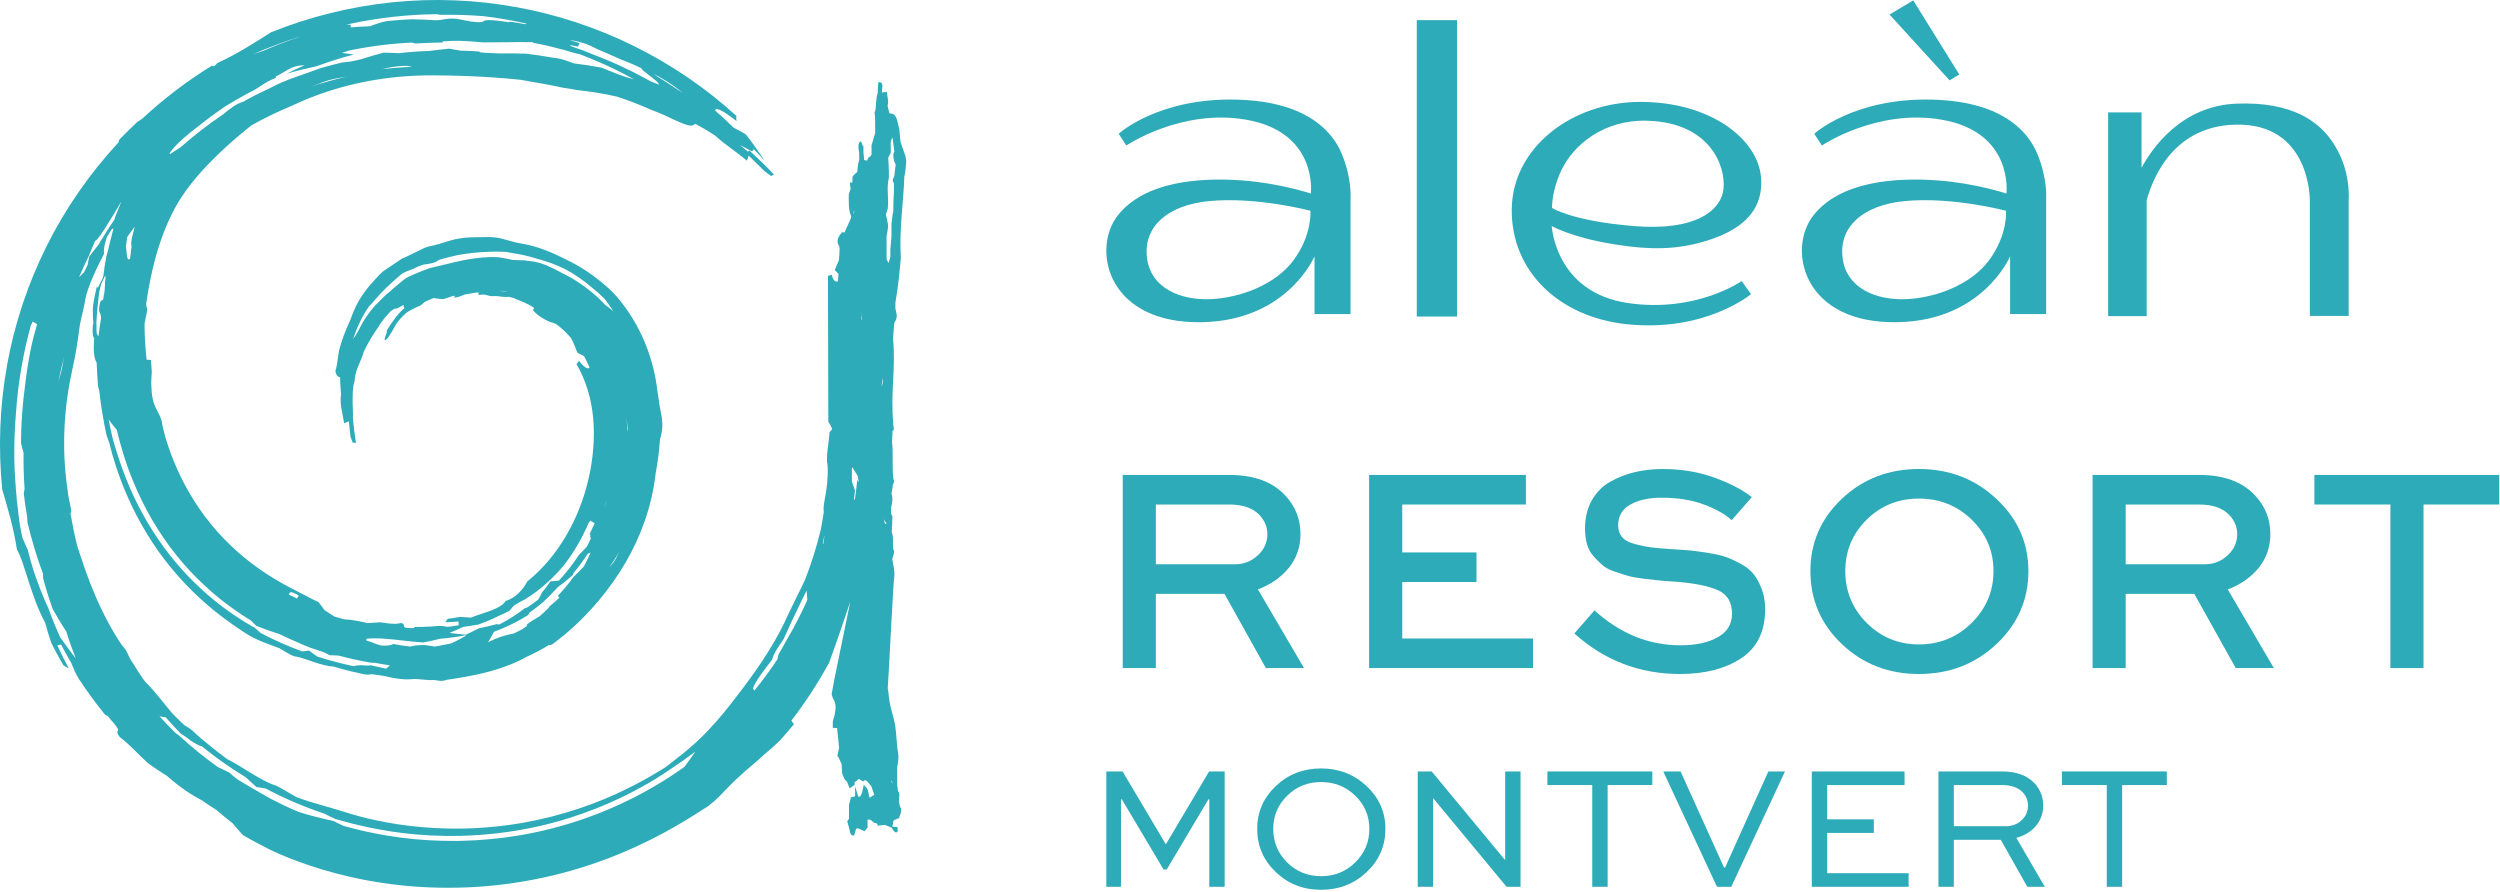 <?xml version="1.0" encoding="UTF-8"?> <svg xmlns="http://www.w3.org/2000/svg" width="597" height="213" viewBox="0 0 597 213" fill="none"><path d="M292.449 211.766H288.779V190.886H288.57L278.612 207.631H277.856L267.9 190.886H267.69V211.766H264.188V184.223H268.068L278.36 201.558H278.445L288.738 184.223H292.449V211.766Z" fill="#2DABB9"></path><path d="M300.217 197.93C300.217 193.936 301.693 190.536 304.647 187.723C307.597 184.912 311.211 183.504 315.484 183.504C319.73 183.504 323.352 184.912 326.349 187.723C329.341 190.536 330.838 193.936 330.838 197.93C330.838 201.98 329.348 205.418 326.368 208.244C323.387 211.069 319.76 212.483 315.484 212.483C311.211 212.483 307.597 211.069 304.647 208.244C301.693 205.418 300.217 201.98 300.217 197.93ZM304.055 197.93C304.055 201.081 305.158 203.752 307.364 205.946C309.572 208.138 312.279 209.236 315.484 209.236C318.691 209.236 321.412 208.133 323.648 205.923C325.883 203.717 327.001 201.051 327.001 197.93C327.001 194.838 325.883 192.202 323.648 190.022C321.412 187.843 318.691 186.752 315.484 186.752C312.279 186.752 309.572 187.843 307.364 190.022C305.158 192.202 304.055 194.838 304.055 197.93Z" fill="#2DABB9"></path><path d="M359.433 184.223H363.104V211.766H359.77L342.265 190.633H342.223V211.766H338.553V184.223H341.886L359.39 205.355H359.433V184.223Z" fill="#2DABB9"></path><path d="M369.52 187.469V184.221H394.576V187.469H383.904V211.766H380.233V187.469H369.52Z" fill="#2DABB9"></path><path d="M422.286 184.223H426.251L413.429 211.766H410.011L397.189 184.223H401.321L411.701 207.169H411.953L422.286 184.223Z" fill="#2DABB9"></path><path d="M447.467 195.654V198.902H436.331V208.519H455.776V211.767H432.66V184.223H454.807V187.471H436.331V195.654H447.467Z" fill="#2DABB9"></path><path d="M466.571 211.766H462.9V184.221H478.086C481.46 184.221 484.033 185.15 485.805 187.004C487.21 188.495 487.915 190.294 487.915 192.406C487.915 194.234 487.337 195.836 486.186 197.213C485.033 198.593 483.471 199.548 481.502 200.082L488.295 211.766H484.118L477.792 200.546H466.571V211.766ZM478.086 187.469H466.571V197.298H479.015C480.504 197.298 481.756 196.819 482.769 195.864C483.781 194.908 484.288 193.741 484.288 192.363C484.288 191.154 483.852 190.085 482.981 189.156C481.854 188.032 480.224 187.469 478.086 187.469Z" fill="#2DABB9"></path><path d="M492.383 187.469V184.221H517.439V187.469H506.766V211.766H503.097V187.469H492.383Z" fill="#2DABB9"></path><path d="M276.02 159.535H268.107V113.415H293.537C299.423 113.415 303.871 115.039 306.885 118.289C309.331 120.879 310.559 123.963 310.559 127.54C310.559 130.602 309.639 133.275 307.803 135.557C305.967 137.842 303.495 139.573 300.388 140.749L311.404 159.535H302.295L292.405 141.809H276.02V159.535ZM293.537 120.479H276.02V134.745H294.948C297.021 134.745 298.821 134.039 300.352 132.626C301.881 131.212 302.649 129.518 302.649 127.54C302.649 125.845 302.012 124.317 300.739 122.952C299.14 121.302 296.738 120.479 293.537 120.479Z" fill="#2DABB9"></path><path d="M352.586 131.919V138.98H334.857V152.473H366.076V159.534H326.947V113.415H364.382V120.478H334.857V131.919H352.586Z" fill="#2DABB9"></path><path d="M418.338 118.711L413.535 124.219C411.982 122.808 409.768 121.561 406.896 120.476C404.024 119.394 400.657 118.853 396.796 118.853C393.782 118.853 391.298 119.394 389.345 120.476C387.392 121.561 386.414 123.232 386.414 125.492C386.414 126.621 386.73 127.553 387.367 128.281C388.004 129.013 389.037 129.566 390.476 129.942C391.91 130.319 393.194 130.576 394.324 130.718C395.455 130.858 397.079 131.001 399.198 131.141C399.666 131.19 400.021 131.212 400.258 131.212C401.905 131.307 403.177 131.402 404.072 131.495C404.964 131.59 406.283 131.778 408.027 132.061C409.768 132.342 411.145 132.661 412.157 133.013C413.169 133.367 414.347 133.909 415.69 134.638C417.032 135.369 418.068 136.203 418.797 137.145C419.527 138.088 420.162 139.264 420.705 140.678C421.244 142.089 421.517 143.691 421.517 145.481C421.517 150.755 419.621 154.649 415.832 157.169C412.04 159.687 407.154 160.949 401.175 160.949C391.522 160.949 383.117 157.723 375.961 151.272L380.763 145.761C386.882 151.318 393.735 154.098 401.317 154.098C404.94 154.098 407.896 153.462 410.179 152.189C412.464 150.918 413.606 149.036 413.606 146.54C413.606 143.855 412.522 142.007 410.358 140.994C408.19 139.983 404.823 139.288 400.258 138.912C398.561 138.817 397.255 138.725 396.338 138.629C395.419 138.537 394.171 138.393 392.592 138.205C391.015 138.017 389.769 137.793 388.849 137.535C387.933 137.276 386.847 136.933 385.602 136.509C384.354 136.086 383.376 135.57 382.671 134.955C381.964 134.345 381.245 133.626 380.516 132.802C379.786 131.98 379.268 131.013 378.963 129.907C378.655 128.801 378.505 127.564 378.505 126.197C378.505 123.608 379.055 121.35 380.162 119.419C381.27 117.487 382.764 116.005 384.648 114.968C386.531 113.932 388.497 113.179 390.545 112.709C392.592 112.238 394.77 112.001 397.079 112.001C401.505 112.001 405.6 112.684 409.367 114.049C413.135 115.417 416.125 116.97 418.338 118.711Z" fill="#2DABB9"></path><path d="M432.324 136.368C432.324 129.587 434.833 123.831 439.847 119.1C444.861 114.365 450.994 112 458.246 112C465.495 112 471.666 114.379 476.749 119.135C481.835 123.891 484.379 129.634 484.379 136.368C484.379 143.196 481.846 149 476.786 153.778C471.722 158.559 465.542 160.948 458.246 160.948C450.994 160.948 444.861 158.569 439.847 153.815C434.833 149.057 432.324 143.244 432.324 136.368ZM440.659 136.368C440.659 141.217 442.365 145.349 445.778 148.765C449.192 152.178 453.348 153.884 458.246 153.884C463.19 153.884 467.391 152.165 470.854 148.729C474.314 145.292 476.044 141.171 476.044 136.368C476.044 131.565 474.314 127.481 470.854 124.114C467.391 120.748 463.19 119.064 458.246 119.064C453.3 119.064 449.134 120.748 445.745 124.114C442.353 127.481 440.659 131.565 440.659 136.368Z" fill="#2DABB9"></path><path d="M507.618 159.535H499.707V113.415H525.135C531.021 113.415 535.469 115.039 538.485 118.289C540.931 120.879 542.157 123.963 542.157 127.54C542.157 130.602 541.237 133.275 539.401 135.557C537.565 137.842 535.093 139.573 531.986 140.749L543.002 159.535H533.893L524.003 141.809H507.618V159.535ZM525.135 120.479H507.618V134.745H526.547C528.619 134.745 530.419 134.039 531.95 132.626C533.48 131.212 534.246 129.518 534.246 127.54C534.246 125.845 533.611 124.317 532.337 122.952C530.738 121.302 528.337 120.479 525.135 120.479Z" fill="#2DABB9"></path><path d="M552.674 120.478V113.414H596.816V120.478H578.736V159.535H570.826V120.478H552.674Z" fill="#2DABB9"></path><path d="M347.95 4.809H338.328V75.589H347.95V4.809Z" fill="#2DABB9"></path><path d="M372.719 40.939C375.621 34.579 383.017 28.507 393.419 28.829C408.323 29.289 412.171 39.629 411.567 45.155C411.039 50.001 405.367 55.257 390.081 53.983C375.337 52.759 370.637 49.663 370.637 49.663C370.637 49.663 370.457 45.901 372.719 40.939ZM405.831 57.985C413.823 55.853 421.381 51.707 420.517 42.221C419.699 33.167 408.427 24.319 391.679 24.333C375.385 24.351 361.143 35.225 361.005 49.993C360.869 64.957 372.473 75.679 388.287 77.401C407.141 79.451 418.133 70.247 418.133 70.247L415.911 67.117C415.911 67.117 405.081 74.741 388.819 72.377C371.371 69.843 370.555 53.985 370.555 53.985C370.555 53.985 375.263 56.643 384.707 58.209C390.783 59.217 397.925 60.097 405.831 57.985Z" fill="#2DABB9"></path><path d="M467.869 17.782L456.887 0.087L451.224 3.482L465.563 19.19L467.869 17.782Z" fill="#2DABB9"></path><path d="M559.03 37.607C555.138 28.631 547.004 24.259 534.102 24.751C520.854 25.265 513.888 35.459 511.4 40.077V26.847H503.422V75.487H512.628V47.797C514.286 41.843 519.352 30.203 533.664 29.771C551.8 29.227 551.588 47.789 551.588 47.789V75.451H560.866V47.759C560.866 47.759 561.278 42.799 559.03 37.607Z" fill="#2DABB9"></path><path d="M475.02 62.115C470.754 67.939 462.41 71.065 455.436 71.427C448.196 71.803 440.872 68.945 439.996 61.491C439.144 54.221 444.778 49.001 454.81 48.023C466.218 46.921 479.036 50.329 479.036 50.329C479.036 50.329 479.532 55.967 475.02 62.115ZM461.454 23.789C442.632 23.301 433.252 31.943 433.252 31.943L435.052 34.745C435.052 34.745 448.132 25.925 463.592 28.567C480.966 31.537 479.132 46.225 479.132 46.225C479.132 46.225 471.868 43.781 462.958 43.103C452.258 42.287 439.384 43.415 433.068 51.397C426.866 59.233 430.288 76.337 451.148 76.929C473.182 77.557 480.014 61.205 480.014 61.205V74.993H488.616V47.281C488.616 47.281 488.974 42.683 486.506 36.723C484.706 32.367 479.216 24.247 461.454 23.789Z" fill="#2DABB9"></path><path d="M308.919 62.115C304.651 67.939 296.307 71.065 289.335 71.427C282.091 71.803 274.769 68.945 273.893 61.491C273.043 54.221 278.675 49.001 288.709 48.023C300.117 46.921 312.929 50.329 312.929 50.329C312.929 50.329 313.429 55.967 308.919 62.115ZM295.349 23.789C276.529 23.301 267.147 31.943 267.147 31.943L268.949 34.745C268.949 34.745 282.027 25.925 297.487 28.567C314.861 31.537 313.031 46.225 313.031 46.225C313.031 46.225 305.763 43.781 296.855 43.103C286.153 42.287 273.281 43.415 266.967 51.397C260.761 59.233 264.183 76.337 285.043 76.929C307.077 77.557 313.909 61.205 313.909 61.205V74.993H322.511V47.281C322.511 47.281 322.871 42.683 320.405 36.723C318.605 32.367 313.115 24.247 295.349 23.789Z" fill="#2DABB9"></path><path d="M3.818 98.511C4.312 91.426 5.472 84.566 7.378 77.703C7.494 77.531 7.658 77.161 7.813 76.781L8.86 77.429C8.399 79.025 7.964 80.614 7.586 82.212C6.891 85.479 6.356 88.767 5.985 92.058C5.668 94.307 5.416 96.77 5.261 99.027C5.111 101.289 5.019 103.546 5.019 105.817C5.201 106.696 5.416 107.362 5.615 108.023C5.598 109.207 5.605 110.418 5.634 111.641C5.668 113.367 5.753 115.101 5.869 116.767C5.787 117.162 5.743 117.552 5.668 117.75C5.903 119.792 6.167 121.629 6.518 123.661L6.54 124.666C7.516 128.761 8.743 132.962 10.288 137.067C10.288 137.377 10.271 137.556 10.271 137.808C10.271 137.892 10.278 137.963 10.288 138.062C10.978 140.621 11.69 142.963 12.596 145.467C13.652 147.339 14.635 149.002 15.829 150.789C16.456 152.896 17.286 155.168 18.09 157.228C16.742 155.509 15.468 153.739 14.32 152.109C13.383 150.024 12.431 147.717 11.683 145.583C10.271 142.51 9.044 139.365 7.976 136.149C7.487 134.546 7.034 132.938 6.627 131.308C6.184 130.289 5.77 129.456 5.353 128.417C4.903 126.366 4.559 124.494 4.377 122.433C4.089 120.361 3.905 118.501 3.762 116.421C3.583 114.304 3.491 112.316 3.435 110.256C3.428 109.677 3.418 109.098 3.411 108.5C3.401 105.175 3.544 101.841 3.818 98.511ZM15.359 85.052C15.163 85.856 15.071 86.525 14.916 87.321C14.756 88.268 14.492 89.382 13.94 91.162C14.366 89.038 14.829 87.033 15.359 85.052ZM21.156 61.215C21.708 59.924 22.156 58.793 22.737 57.491H22.754C23.028 57.478 23.694 56.595 24.556 55.302C24.728 55.05 24.9 54.786 25.079 54.505C25.088 54.488 25.096 54.481 25.096 54.471L25.105 54.459C25.105 54.459 25.105 54.452 25.113 54.452C25.113 54.442 25.113 54.442 25.125 54.435C25.125 54.435 25.134 54.413 25.142 54.408L25.151 54.389C25.169 54.362 25.188 54.333 25.205 54.309C26.389 52.454 27.818 50.141 28.929 48.19L28.965 48.151C28.496 49.371 27.927 50.698 27.43 51.991C27.411 52.122 27.384 52.248 27.358 52.374C26.217 54.057 25.125 55.762 24.084 57.508C24.074 57.454 24.05 57.408 24.028 57.362C23.987 57.525 23.941 57.679 23.895 57.834C23.793 58.006 23.694 58.169 23.604 58.341C22.781 59.367 22.059 60.239 21.282 61.324C21.146 61.963 21.047 62.634 20.921 63.276C20.577 63.961 20.323 64.494 20.071 65.012C19.672 65.419 19.258 65.796 18.86 66.21C19.565 64.603 20.388 62.806 21.156 61.215ZM30.503 111.566C31.387 114.045 32.537 116.864 33.983 119.775C35.419 122.685 37.157 125.688 39.119 128.543C41.078 131.4 43.277 134.112 45.517 136.5C47.761 138.892 50.047 140.973 52.118 142.665C56.275 146.036 59.513 147.908 59.864 148.131C60.324 148.583 60.794 149.039 61.157 149.416C64.169 150.647 65.363 150.944 66.753 151.431C68.274 152.165 69.681 152.826 71.255 153.475C72.194 153.901 73.153 154.318 74.129 154.688C75.117 155.032 76.11 155.356 77.115 155.664C77.691 155.933 78.28 156.206 78.73 156.461C79.427 156.495 80.123 156.531 80.817 156.548C83.459 157.255 86.145 157.834 88.719 158.27C88.758 158.274 88.791 158.274 88.821 158.274H88.9C88.937 158.27 88.963 158.27 88.993 158.27H89.109C89.143 158.257 89.189 158.257 89.235 158.257H89.419C90.692 158.492 91.847 158.71 93.141 158.889C92.799 159.163 92.443 159.434 92.237 159.676C90.944 159.434 89.796 159.17 88.523 158.856C88.358 158.902 88.142 158.928 87.898 158.935C87.501 158.945 87.019 158.906 86.549 158.865C86.317 158.856 86.099 158.856 85.91 158.865C85.358 158.872 84.912 158.928 84.389 159.09C82.437 158.664 80.26 158.122 78.224 157.536C77.454 157.311 76.689 157.081 75.802 156.804C75.158 156.342 74.393 155.829 73.768 155.347C73.27 155.439 72.776 155.519 72.148 155.555C68.778 154.318 65.472 152.862 62.281 151.179C61.782 150.748 61.276 150.322 60.787 149.877C60.46 149.714 57.159 147.951 52.866 144.697C50.725 143.062 48.347 141.045 46.006 138.696C43.657 136.362 41.342 133.686 39.264 130.868C37.174 128.037 35.319 125.063 33.765 122.162C32.21 119.268 30.956 116.457 29.987 113.99C28.045 109.045 27.174 105.492 27.023 105.166C26.6 103.521 26.256 101.867 25.955 100.204C26.587 101.08 27.203 101.804 27.881 102.645C27.999 103.035 28.747 106.604 30.503 111.566ZM30.384 56.585C30.963 55.752 31.559 54.931 32.167 54.12C32.094 54.471 32.014 54.822 31.886 55.268C31.433 56.892 31.324 57.713 31.343 58.219C31.343 58.374 31.363 58.5 31.37 58.609C31.399 58.711 31.416 58.798 31.445 58.881L31.406 58.936L31.062 61.755C30.946 61.876 30.837 61.956 30.755 61.956H30.745C30.193 61.963 30.285 59.84 30.067 58.927L30.06 58.907C30.159 58.132 30.268 57.353 30.384 56.585ZM68.969 141.978V141.97H68.976C69.148 141.806 69.049 141.442 69.475 141.435C69.584 141.425 69.72 141.442 69.899 141.498H69.916C69.916 141.498 69.928 141.505 69.935 141.505H69.952C70.461 141.76 71.11 141.994 71.328 142.292L70.921 142.917C70.289 142.636 69.565 142.285 68.957 141.987C68.957 141.987 68.957 141.978 68.969 141.978ZM87.571 152.516H87.634C88.07 152.472 88.523 152.453 88.983 152.436H88.993C91.245 152.39 93.765 152.678 96.366 152.976C97.807 153.131 99.269 153.296 100.725 153.402H100.734C100.807 153.402 100.877 153.412 100.96 153.424H101.069C102.434 153.177 103.761 152.879 105.074 152.535C107.197 152.363 109.169 152.102 111.229 151.678L111.239 151.833C110.12 152.472 109.06 153.051 107.859 153.613C106.539 153.901 105.2 154.17 103.846 154.4C103.003 154.291 102.296 154.153 101.468 154.037H101.412C101.204 154.037 100.998 154.037 100.797 154.044C99.766 154.061 98.829 154.17 98.076 154.371C98.059 154.381 98.049 154.381 98.03 154.388C98.013 154.4 97.996 154.4 97.979 154.4C96.521 154.245 95.201 154.037 93.901 153.775C93.586 154.01 93.005 154.146 92.162 154.17H92.157C91.777 154.182 91.332 154.165 90.835 154.119C90.826 154.107 90.818 154.107 90.801 154.107H90.763C90.055 153.872 89.264 153.584 88.586 153.303L87.426 152.935L87.571 152.516ZM110.551 149.714C111.774 149.571 113.084 149.344 114.278 149.128C115.976 148.513 117.629 147.816 119.22 147.022C120.036 146.668 120.821 146.288 121.608 145.881C122.034 145.45 122.339 145.041 122.739 144.588C123.676 144.055 124.502 143.532 125.468 143.062C126.381 142.464 127.202 141.932 128.078 141.292C129.209 140.413 130.221 139.571 131.26 138.578C132.556 137.377 133.774 136.074 134.897 134.674C137.22 131.635 139.079 128.335 140.612 124.765C140.709 124.695 140.864 124.523 140.98 124.322L142.012 124.964C141.632 125.821 141.232 126.664 140.818 127.504H140.835V127.514C140.881 127.531 140.91 127.567 140.927 127.613C141.053 127.865 140.864 128.48 141.077 128.473H141.089C141.099 128.473 141.123 128.473 141.14 128.461H141.152C140.847 129.105 140.503 129.872 140.164 130.504C139.551 131.211 138.895 131.87 138.234 132.531C137.534 133.606 136.723 134.747 135.939 135.747C135.147 136.752 134.319 137.728 133.459 138.65C132.791 138.742 132.103 138.779 131.454 138.822C130.856 139.692 130.158 140.631 129.393 141.525C129.183 142.021 128.877 142.59 128.55 143.159C127.647 143.866 126.805 144.474 125.846 145.094L125.306 145.266C123.48 146.695 121.402 147.997 119.213 149.136C118.969 149.102 118.843 149.048 118.596 149.048C117.177 149.445 115.85 149.734 114.404 150.024C113.336 150.584 112.35 151.046 111.229 151.559C109.956 151.443 108.571 151.322 107.336 151.133C108.474 150.685 109.583 150.22 110.551 149.714ZM138.096 67.4C136.83 66.567 135.52 65.833 134.302 65.247C132.999 64.513 131.788 63.915 130.403 63.322C128.795 62.687 127.836 62.525 127.148 62.426C126.461 62.336 126.018 62.336 125.369 62.181C124.439 62.135 123.516 62.101 122.458 62.082C121.317 61.813 120.17 61.595 119.002 61.423H118.886C118.254 61.387 117.629 61.387 117.017 61.394H117.005C114.738 61.45 112.595 61.767 110.561 62.174C110.522 62.181 110.498 62.191 110.459 62.191L110.452 62.198H110.425C110.416 62.198 110.408 62.208 110.389 62.208L110.345 62.215C107.65 62.777 105.144 63.472 102.606 64.034C101.267 64.513 100.085 64.975 98.783 65.535C98.267 65.763 97.749 66.005 97.245 66.249C96.623 66.549 93.811 68.915 92.799 69.908C91.903 70.443 90.428 72.262 89.641 72.882C88.569 74.122 87.336 75.667 86.549 77.134C85.767 78.589 85.021 80.144 84.319 80.948C85.21 78.301 86.433 75.524 88.196 73.049C88.758 72.647 90.177 70.695 92.036 68.915C93.891 67.135 95.499 65.787 95.727 65.591C96.412 64.983 97.807 64.532 98.238 64.368C99.11 64.053 99.604 63.69 100.487 63.409L101.032 63.203C102.805 62.978 103.565 62.777 104.018 62.571C104.459 62.363 104.575 62.145 105.064 61.985C106.476 61.576 107.767 61.239 109.224 60.934C111.745 60.471 114.341 60.176 117.089 60.12C117.332 60.113 117.566 60.101 117.801 60.101H117.901C118.823 60.084 119.898 60.113 120.828 60.154C121.281 60.246 121.724 60.338 122.177 60.409C124.148 60.689 126.117 61.113 128.015 61.721C130.422 62.336 132.781 63.196 135.014 64.297C137.19 65.472 139.246 66.872 141.099 68.455C142.191 69.305 143.339 70.317 144.414 71.395C145.148 72.342 145.826 73.318 146.45 74.313C145.86 73.8 145.24 73.318 144.595 72.865C142.673 70.804 140.491 68.949 138.096 67.4ZM121.129 69.649C121.029 69.656 120.93 69.656 120.84 69.666C120.685 69.666 120.576 69.649 120.45 69.632C120.107 69.603 119.828 69.54 119.593 69.468C119.538 69.448 119.484 69.431 119.438 69.414C119.673 69.438 119.932 69.484 120.189 69.523C120.496 69.557 120.794 69.593 121.129 69.649ZM147.823 131.843C147.254 132.911 147.116 133.732 145.499 135.522C146.349 134.284 147.109 133.071 147.823 131.843ZM144.29 121.148C144.281 121.16 144.264 121.177 144.252 121.194V121.186C144.281 121.131 144.298 121.077 144.315 121.022C144.516 120.516 144.687 119.976 144.859 119.46C144.821 119.586 144.758 119.729 144.721 119.857C144.767 119.721 144.813 119.595 144.859 119.46C144.734 119.976 144.549 120.528 144.29 121.14V121.148ZM144.155 74.8C144.155 74.8 144.155 74.792 144.143 74.792C144.155 74.792 144.155 74.792 144.155 74.8ZM139.445 135.253C138.694 136.047 137.852 136.914 136.985 137.737C135.847 139.336 134.58 140.839 133.224 142.258L133.568 142.735C132.483 143.847 131.035 144.825 131.047 145.116V145.133C130.243 145.92 129.589 146.523 128.831 147.201C126.734 148.378 125.758 149.082 125.758 149.32C125.758 149.37 125.812 149.407 125.904 149.407L124.87 150.167C124.221 150.53 123.434 150.927 122.756 151.252C120.559 151.678 118.86 152.211 116.545 153.366C117.051 152.562 117.511 151.724 117.947 150.874C118.387 150.719 118.952 150.501 119.492 150.276C121.804 149.337 124.039 148.177 126.047 146.913C126.209 146.707 126.374 146.489 126.415 146.317C127.492 145.576 128.613 144.69 129.618 143.847C130.846 142.718 132.103 141.454 133.207 140.207C134.428 139.319 135.537 138.44 136.696 137.413C136.805 137.188 136.931 136.97 136.965 136.832C138.195 135.379 139.317 133.812 140.375 132.204C140.617 132.107 140.801 132.095 141.026 131.969C140.52 133.107 140.031 134.139 139.445 135.253ZM43.938 32.919C45.572 31.483 47.434 30.098 49.052 28.825C50.609 27.64 52.028 26.58 53.645 25.488C55.462 24.347 57.307 23.291 59.358 22.187C60.661 21.601 61.411 21.095 62.269 20.516C63.128 19.947 64.104 19.306 65.894 18.565L65.84 18.255C65.85 18.255 65.85 18.245 65.857 18.245L65.867 18.238C65.903 18.228 65.932 18.211 65.966 18.204V18.192C66.022 18.175 66.075 18.146 66.129 18.129C66.138 18.119 66.145 18.119 66.155 18.112C66.167 18.112 66.167 18.112 66.174 18.102H66.184C66.218 18.083 66.254 18.066 66.284 18.049C68.119 17.163 69.572 15.654 72.357 15.591H72.366C72.483 15.579 72.604 15.579 72.73 15.591C71.264 16.223 69.836 16.882 68.424 17.613C70.795 16.918 73.182 16.332 75.585 15.823C78.498 14.748 81.469 13.806 84.489 13.019C83.551 12.893 82.617 12.743 81.667 12.634C82.428 12.407 82.99 12.208 83.568 12.01C85.084 11.712 86.612 11.457 88.15 11.194C91.605 10.653 94.884 10.319 98.356 10.172C98.528 10.256 98.899 10.319 99.277 10.39C99.352 10.382 99.424 10.373 99.504 10.373C99.541 10.363 99.57 10.363 99.604 10.363H99.676C99.696 10.356 99.696 10.356 99.705 10.356C101.078 10.276 102.434 10.218 103.807 10.184H103.817C104.357 10.172 104.902 10.167 105.442 10.155H105.689L105.752 9.874H105.861C106.619 9.811 107.336 9.777 108.093 9.758H108.101C109.839 9.714 111.781 9.804 114.772 10.075H114.782C114.857 10.075 114.92 10.085 114.99 10.092H115.007C115.036 10.092 115.063 10.092 115.092 10.101H115.109C117.368 10.121 119.104 10.109 120.976 10.085C122.717 10.068 124.611 10.021 127.122 10.058C127.223 10.109 127.303 10.172 127.403 10.237C129.907 10.7 132.384 11.295 134.859 11.964L136.542 12.479C137.299 12.697 137.89 12.823 138.486 12.956C139.934 13.518 141.358 14.104 142.799 14.712C145.809 15.995 148.603 17.378 151.422 18.962C150.87 18.773 150.366 18.664 149.676 18.456C148.736 18.184 147.455 17.722 145.138 16.763C144.641 16.55 144.135 16.332 143.603 16.148C141.506 15.741 139.2 15.39 137.086 15.146C135.34 14.569 134.372 13.998 131.858 13.76C129.815 13.383 127.756 13.058 125.666 12.823C123.516 12.76 121.184 12.714 119.019 12.751C116.85 12.634 114.474 12.634 114.467 12.354C114.467 12.336 114.474 12.317 114.484 12.298C112.956 12.198 111.418 12.119 109.885 12.082C108.951 11.918 108.21 11.763 107.268 11.62C105.679 11.784 104.069 11.956 102.531 12.165C100.056 12.245 97.599 12.424 95.138 12.705C94.027 12.617 92.731 12.596 91.613 12.579C89.884 13.031 87.988 13.555 86.125 14.179C83.711 14.794 82.798 14.794 81.68 14.92C80.026 15.327 78.188 15.804 76.553 16.276C74.192 17.153 72.303 17.778 70.431 18.446C68.55 19.124 66.69 19.858 64.467 21.039C62.223 22.078 60.172 23.1 58.009 24.34C56.728 24.594 54.801 25.994 53.292 27.304C49.776 29.658 46.27 32.367 43.114 35.186C42.318 35.658 41.451 36.237 40.654 36.777C40.601 36.707 40.538 36.644 40.465 36.61C41.269 35.421 42.519 34.157 43.938 32.919ZM60.479 12.932C62.395 12.073 64.131 11.385 66.092 10.661C67.981 9.937 69.783 9.324 71.645 8.736C71.545 8.772 71.461 8.811 71.357 8.857C68.4 9.874 65.668 10.913 62.804 12.165C61.997 12.416 61.239 12.68 60.472 12.932H60.479ZM83.304 5.745C90.257 4.253 97.175 3.466 104.294 3.387C104.483 3.45 104.885 3.512 105.299 3.546C108.663 3.483 112.043 3.585 115.406 3.856C118.722 4.241 122.005 4.823 125.26 5.527C125.415 5.573 125.557 5.619 125.712 5.653C125.633 5.699 125.565 5.735 125.478 5.781C124.284 5.556 122.872 5.326 121.661 5.154L121.598 5.309C120.397 5.13 118.985 4.965 117.775 4.839C115.823 4.706 115.644 4.941 115.406 5.113C115.196 5.256 114.937 5.355 113.607 5.263C113.319 5.229 113.019 5.183 112.733 5.154H112.486C111.222 4.912 110.12 4.668 108.997 4.479C106.611 4.27 105.868 4.823 104.062 4.839C102.091 4.694 100.093 4.651 98.311 4.597C96.296 4.694 94.487 4.823 92.472 5.028C90.951 5.285 89.976 5.672 88.92 6.05C88.702 6.135 88.484 6.205 88.259 6.278C86.777 6.324 85.275 6.406 83.748 6.539L83.769 6.062C83.769 6.026 83.774 5.963 83.774 5.907C83.748 5.9 83.731 5.9 83.701 5.9C83.341 5.9 83.007 5.888 82.672 5.888C82.89 5.844 83.099 5.791 83.304 5.745ZM136.73 9.804C136.542 9.748 136.362 9.702 136.173 9.661C136.207 9.649 136.244 9.639 136.278 9.632C137.312 9.685 138.539 10.046 139.716 10.402C140.14 10.581 140.573 10.753 140.997 10.934L142.823 11.83C144.351 12.453 145.872 13.111 147.371 13.806C148.753 14.477 149.867 14.695 153.168 16.293C153.185 16.574 153.897 17.136 154.746 17.778C155.977 18.707 157.415 19.783 157.369 20.235C157.359 20.226 157.342 20.226 157.342 20.226C157.335 20.219 157.335 20.209 157.325 20.209H157.318C157.306 20.209 157.296 20.202 157.289 20.202L157.279 20.189C157.272 20.189 157.255 20.18 157.233 20.173H157.226C156.212 19.737 155.391 19.502 154.088 18.727H154.081C154.035 18.698 153.981 18.664 153.926 18.635C153.926 18.635 153.918 18.628 153.909 18.618C153.897 18.611 153.889 18.611 153.88 18.599C149.884 16.441 145.918 14.622 141.668 13.019C140.038 12.344 138.195 11.637 136.512 11.085C136.307 10.959 136.152 10.854 135.98 10.733C136.65 10.862 137.316 10.98 138.007 11.123L138.421 10.3C137.861 10.121 137.299 9.937 136.73 9.804ZM159.655 19.691C160.941 20.524 162.142 21.429 163.127 22.262C161.321 21.052 159.512 19.858 157.594 18.645C157.461 18.572 157.335 18.509 157.216 18.439C156.744 18.146 156.422 17.894 156.103 17.649C157.226 18.211 158.454 18.906 159.655 19.691ZM91.278 16.492C91.92 16.339 92.84 16.141 93.816 15.988C94.225 15.925 94.632 15.86 95.049 15.823C95.538 15.77 96.015 15.734 96.451 15.724C97.027 15.717 97.49 15.758 97.877 15.843C98.042 15.867 98.221 15.896 98.34 15.952C95.981 16.051 93.62 16.24 91.278 16.492ZM74.221 20.705L75.955 20.081C77.168 19.587 78.379 18.979 82.663 18.318C79.815 18.979 76.994 19.775 74.221 20.705ZM149.792 101.359L149.976 103.177C149.894 102.933 149.821 102.671 149.768 102.374C149.741 101.335 149.683 100.296 149.596 99.337L149.792 101.359ZM24.791 70.489C24.607 72.715 24.159 70.833 23.786 72.749C23.689 73.291 23.66 73.669 23.66 73.942C23.677 74.829 24.103 74.708 24.13 76.006V76.022C23.885 77.412 23.677 78.95 23.505 80.362C23.362 80.071 23.236 79.916 23.091 79.628C23.069 79.311 23.062 78.967 23.045 78.623C23.045 78.175 23.035 77.722 23.028 77.287C23.028 77.224 23.028 77.161 23.018 77.095C23.091 75.65 23.207 74.076 23.362 72.63C23.478 71.584 23.597 70.533 23.752 69.484C23.868 68.988 23.987 68.472 24.12 67.939C24.418 67.29 24.728 66.629 25.043 65.959L25.239 66.031C24.941 67.978 25.176 68.869 24.791 70.489ZM39.54 171.273C40.792 172.685 41.94 173.942 43.267 175.29C43.817 175.545 44.713 176.211 45.608 176.898C46.647 177.593 47.354 177.983 48.294 178.288C50.5 180.08 53.084 181.986 55.614 183.662C56.563 184.284 57.522 184.897 58.663 185.587C59.45 186.345 60.416 187.204 61.247 187.945C61.925 188.045 62.596 188.134 63.436 188.296C67.957 190.694 72.684 192.711 77.539 194.328C78.35 194.755 79.193 195.161 80.033 195.559C80.549 195.648 85.619 197.348 93.259 198.532C97.073 199.118 101.531 199.554 106.292 199.617C106.348 199.627 106.394 199.627 106.447 199.627C107.568 199.634 108.696 199.634 109.847 199.605H109.856C113.491 199.525 117.24 199.227 120.976 198.704C121.046 198.692 121.109 198.685 121.184 198.675C126.219 197.963 131.19 196.823 135.755 195.396C140.331 193.968 144.506 192.275 148.024 190.604C155.056 187.25 159.476 184.112 159.909 183.804C161.992 182.439 164.04 181.003 166.028 179.494C165.154 180.751 164.404 181.86 163.474 183.109C162.946 183.453 158.49 186.814 151.388 190.449C147.833 192.258 143.62 194.11 138.992 195.694C134.365 197.275 129.325 198.583 124.221 199.455C119.518 200.249 114.782 200.69 110.263 200.791C109.856 200.799 109.459 200.811 109.069 200.811C104.207 200.864 99.65 200.54 95.734 200.024C87.908 199.002 82.663 197.365 82.064 197.229C81.215 196.849 80.365 196.442 79.716 196.082C75.124 195.04 73.379 194.546 71.318 193.893C69.003 192.929 66.932 191.924 64.71 190.783C63.37 190.042 62.051 189.277 60.724 188.507C59.387 187.744 58.067 186.969 56.757 186.148C56.011 185.575 55.27 184.981 54.73 184.473C53.818 184.047 52.905 183.606 51.999 183.155C48.701 180.804 45.562 178.237 42.732 175.632C42.417 175.39 42.228 175.29 41.92 175.046C40.545 173.707 39.373 172.45 38.078 171.043C38.62 171.159 39.155 171.285 39.54 171.273ZM184.41 157.483C184.652 156.097 186.306 153.848 187.139 152.591C188.125 150.322 189.352 147.779 190.374 145.629C191.416 143.479 192.253 141.697 192.609 141.045C192.697 141.798 192.743 142.539 192.789 143.268C192.166 144.68 191.505 146.063 190.817 147.428C189.871 149.307 188.757 151.322 187.682 153.131C187.139 154.165 186.461 155.32 185.875 156.335C185.771 156.775 185.747 157.018 185.645 157.461C183.94 160.03 182.102 162.507 180.16 164.895L179.8 164.413C180.449 162.5 182.601 159.894 184.41 157.483ZM196.847 128.066C196.874 127.984 196.91 127.894 196.937 127.812C196.794 128.49 196.668 129.221 196.586 129.972C196.467 129.809 196.421 129.528 196.847 128.066ZM203.581 111.675L204.785 113.58C204.877 114.099 204.981 114.614 205.102 115.137C204.976 114.982 204.838 114.81 204.712 114.631C204.55 116.232 204.349 117.823 204.126 119.414H204.114V119.397C204.087 119.276 204.051 119.23 204.005 119.23C203.981 119.23 203.964 119.242 203.935 119.268C203.988 118.564 204.087 117.852 204.177 117.135L203.436 115.011L203.431 111.658L203.581 111.675ZM204.027 50.187C203.988 50.475 203.942 50.773 203.889 51.1C203.763 50.635 203.908 50.422 204.027 50.187ZM205.906 76.5C205.831 76.366 205.751 76.24 205.705 76.085V74.356C205.705 74.945 205.715 75.524 205.906 76.5ZM210.732 90.232C210.715 90.828 210.996 91.174 210.526 92.302L210.732 90.232ZM211.737 124.93C211.635 125.017 211.555 125.056 211.492 125.056C211.228 125.063 211.175 124.511 211.066 123.961C211.228 124.368 211.364 124.627 211.737 124.93ZM212.008 49.768C212.071 49.081 212.078 48.412 212.062 47.763C212.042 47.022 211.999 46.301 211.991 45.594C211.962 44.555 211.999 43.54 212.26 42.528V40.693C212.233 39.68 212.163 38.671 212.105 37.656C212.313 37.293 212.495 36.862 212.713 36.501C212.732 36.271 212.732 36.036 212.72 35.794C212.713 35.503 212.703 35.198 212.696 34.888C212.674 34.113 212.713 33.353 213.139 32.866C213.289 34.004 213.444 35.152 213.57 36.237C213.391 36.455 213.318 36.787 213.328 37.184C213.335 37.629 213.444 38.152 213.582 38.695C213.645 38.758 213.696 38.893 213.735 38.959C213.798 39.085 213.822 39.22 213.887 39.283C213.798 40.094 213.708 40.91 213.592 41.724V41.978C213.282 42.574 213.185 42.918 213.192 43.133C213.202 43.487 213.444 43.533 213.473 43.804V45.63C213.408 46.824 213.352 48.023 213.328 49.282V50.485C213.272 50.674 213.209 50.853 213.185 51.042C213.093 51.858 213.001 52.672 212.875 53.483L212.885 56.515L212.611 59.534L212.623 61.36L212.163 62.84C212.042 62.525 211.882 62.198 211.727 61.876L211.715 58.275V56.44C211.8 55.817 211.899 55.256 212.015 54.631C212.061 54.316 212.071 54.062 212.062 53.856C212.054 53.185 211.863 52.972 211.853 52.609C211.853 52.57 211.853 52.524 211.863 52.473C211.737 52.083 211.647 51.703 211.548 51.25L212.008 49.768ZM213.057 187.061L213.03 187.151C213.001 186.923 212.938 186.672 212.802 186.429C212.967 186.463 213.083 186.555 213.057 187.061ZM4.043 131.228C5.002 132.812 5.799 135.65 6.845 138.868C7.876 142.086 9.157 145.702 10.811 148.784C11.22 150.385 11.736 151.966 12.259 153.557C13.027 155.083 13.831 156.604 15.117 158.843C15.569 159.153 16.013 159.458 16.39 159.567C15.514 157.897 14.565 156.017 13.681 154.107L14.584 153.918C15.461 155.601 16.175 156.884 17.035 158.349C17.512 159.488 17.809 160.463 18.805 162.081C20.657 164.929 22.684 167.68 24.808 170.326C25.774 171.467 25.176 170.171 26.29 171.682C28.091 173.661 28.27 174.133 28.162 174.44C28.069 174.746 27.718 174.855 28.614 176.022C30.854 177.656 33.188 180.325 35.428 182.325C37.048 183.497 38.375 184.34 39.867 185.279C43.013 188.064 45.734 189.827 48.255 191.154C49.468 191.996 50.517 192.682 51.764 193.478C53.004 194.546 54.077 195.483 55.563 196.607C56.348 197.544 57.135 198.503 58.164 199.535C60.191 200.69 62.261 201.787 64.341 202.842C66.724 204.01 73.689 207.119 83.467 209.361C88.351 210.485 93.925 211.369 99.838 211.766C102.967 211.972 106.188 212.047 109.433 211.972C112.331 211.909 115.261 211.729 118.182 211.422C124.383 210.771 130.519 209.577 136.215 207.959C141.92 206.351 147.174 204.337 151.71 202.264C160.805 198.113 166.987 193.805 169.123 192.493C171.138 190.965 172.257 189.672 173.697 188.19C175.124 186.698 176.879 185.025 179.969 182.412C180.783 181.727 181.587 181.027 182.366 180.288C183.664 179.201 184.795 178.237 186.18 176.898C187.047 175.93 187.924 174.954 189.59 172.949L188.982 172.082C192.166 167.939 195.031 163.585 197.564 159.027L197.971 158.34C200.031 152.724 203.058 143.631 203.058 143.631C203.058 143.631 200.24 157.328 199.269 162.093C199.026 163.328 198.799 164.595 198.591 165.788C198.828 167.081 199.859 167.614 199.453 169.866C199.39 170.171 199.324 170.489 199.298 170.808C199.143 171.295 199 171.726 198.871 172.288V173.806L199.893 173.869L200.366 178.443V178.697C200.307 178.949 200.244 179.131 200.211 179.322C199.721 181.112 200.22 180.523 200.373 181.158L200.654 181.744C200.743 181.998 200.835 182.197 200.961 182.395C200.998 183.218 201.061 183.976 201.116 184.8C201.303 185.253 201.496 185.65 201.702 186.102L202.288 186.705L202.886 188.26C203.276 187.962 203.683 187.737 204.08 187.446V186.814C204.504 186.526 204.809 186.291 205.09 186.003L206.141 186.626C206.141 186.626 206.141 186.618 206.151 186.618V186.609C206.303 186.408 206.451 186.32 206.594 186.32H206.601C207.001 186.32 207.359 186.923 207.732 187.367C207.829 187.492 207.93 187.601 208.03 187.681L208.047 187.693L208.788 189.827C208.78 189.827 208.771 189.834 208.763 189.834C208.742 189.834 208.734 189.844 208.725 189.844L208.671 189.873C208.662 189.873 208.654 189.88 208.654 189.88H208.645C208.328 190.016 208.139 190.19 207.996 190.304C207.904 190.379 207.829 190.425 207.758 190.432H207.749C207.712 190.432 207.669 190.425 207.623 190.379C207.56 190.19 207.497 189.999 207.468 189.742C207.153 187.509 206.601 188.296 206.296 187.267L205.831 189.381C205.681 189.628 205.562 189.943 205.407 190.241L204.947 190.214C204.705 189.381 204.451 188.541 204.196 187.773L204.206 190.168C203.872 190.214 203.535 190.316 203.194 190.425C203.041 190.982 202.886 191.607 202.731 192.222L202.748 195.513C202.622 195.747 202.472 195.927 202.317 196.108C202.506 196.815 202.724 197.527 202.903 198.297C203.155 199.76 203.62 199.409 203.954 199.561L204.388 198.072C204.477 197.951 204.567 197.825 204.695 197.774C205.027 197.854 205.364 198.009 205.705 198.152C205.952 198.232 206.194 198.37 206.439 198.513L207.18 197.607L207.172 196.099V195.781H207.189C207.306 195.73 207.405 195.701 207.507 195.701H207.514C207.829 195.694 208.076 195.902 208.301 196.108C208.311 196.108 208.311 196.12 208.311 196.12C208.32 196.125 208.328 196.125 208.34 196.137C208.57 196.362 208.807 196.58 209.085 196.58H209.098C209.144 196.58 209.194 196.568 209.253 196.551H209.257L209.269 196.544C209.362 196.614 209.458 196.752 209.55 196.878V197.193C210.127 197.103 210.751 197.011 211.33 196.987L212.967 197.665C213.282 198.394 213.718 198.784 214.023 198.784C214.333 198.774 214.5 198.36 214.287 197.481L213.083 197.411C213.209 196.849 213.299 196.418 213.391 195.919C213.822 195.694 214.277 195.529 214.711 195.367C214.866 194.554 215.35 194.084 215.161 192.999C214.793 192.595 214.638 191.517 214.701 190.505C214.919 188.984 214.466 189.156 214.413 188.805V188.662C214.357 188.272 214.294 187.829 214.258 187.446L214.248 183.218C214.403 182.286 214.609 181.412 214.522 180.206C214.115 177.973 214.105 175.453 213.759 173.22C213.352 170.67 212.432 169.033 212.144 165.227C212.078 164.902 212.015 164.585 211.991 164.27C212.134 163.265 213.335 138.217 213.553 137.728C213.725 136.04 213.236 134.873 213.076 133.473C213.473 132.17 213.662 131.618 213.381 131.345C213.013 130.369 213.524 128.201 212.938 127.09L213.057 125.01V124.375C213.1 124.041 213.12 123.789 213.12 123.591C213.1 122.847 212.783 122.973 212.776 122.588C212.766 122.567 212.766 122.55 212.776 122.53L212.766 121.332C213.226 119.53 213.163 118.707 212.921 117.995V117.68C213.013 117.181 213.1 116.745 213.185 116.186C213.064 115.481 213.834 115.21 213.335 114.423C212.994 111.883 213.352 107.735 213.013 105.565C213.064 104.688 213.127 103.809 213.156 102.863C213.771 102.834 213.209 101.669 213.311 101.042C212.611 93.424 213.95 88.397 213.255 80.776C213.345 79.582 213.437 78.325 213.553 77.134C214.81 75.189 213.633 74.495 213.822 72.921L213.817 72.288C214.539 68.102 214.844 64.775 215.12 61.513C214.694 54.798 215.757 48.357 215.958 42.131C216.205 41.38 216.292 39.872 216.411 38.55C216.348 38.172 216.285 37.729 216.246 37.348L215.045 33.929L214.757 30.876C214.638 30.495 214.539 30.043 214.449 29.658C214.04 27.234 213.272 27.188 212.686 27.086L212.386 27.069C212.226 26.493 212.071 25.851 211.945 25.219C212.313 24.158 211.819 22.991 211.781 21.919C211.383 21.965 210.986 22.061 210.589 22.098C210.652 21.538 210.705 20.904 210.732 20.335C210.642 20.081 210.55 19.884 210.454 19.691L209.722 19.64C209.659 20.524 209.604 21.466 209.575 22.349C208.989 23.962 209.361 25.994 208.843 26.851C209.085 28.319 208.943 30.135 209.006 31.726C208.7 32.711 208.403 33.704 208.122 34.699L208.129 36.845C208.001 37.024 207.913 37.203 207.821 37.394C207.163 37.501 207.216 38.377 206.991 38.377C206.945 38.39 206.882 38.351 206.807 38.269L206.349 38.244C206.32 37.61 206.257 36.978 206.194 36.409L206.187 34.888C205.814 34.864 205.853 33.786 205.516 33.796C205.463 33.796 205.4 33.825 205.327 33.888C204.831 34.302 204.981 35.702 205.172 36.346L205.182 38.172C205.119 38.361 205.056 38.542 205.027 38.733C204.695 40.157 204.848 41.116 204.603 41.162C204.298 41.397 203.988 41.697 203.717 41.995C203.385 42.293 203.736 43.642 203.419 43.649C203.356 43.649 203.257 43.596 203.131 43.477C202.823 43.831 203.041 44.545 203.138 44.986L202.678 46.477C202.714 48.746 202.559 50.003 203.276 51.686C203.247 51.875 203.184 52.064 203.155 52.248C202.668 53.357 202.145 54.396 201.685 55.498L201.22 55.474L201.07 55.464C200.409 56.297 200.002 56.813 200.022 57.679C200.022 57.818 200.039 57.96 200.065 58.115C200.22 58.556 200.491 58.827 200.499 59.316V59.343C200.475 60.28 200.409 61.169 200.346 62.111L199.344 64.45C199.612 64.787 199.93 65.121 200.24 65.39C200.174 66.014 200.111 66.646 200.085 67.208C200.01 67.228 199.93 67.232 199.847 67.245C199.344 67.254 198.908 66.826 198.603 65.598C198.302 65.707 198.022 65.816 197.714 65.859L197.806 100.71C198.176 101.272 198.501 101.858 198.729 102.466C198.511 102.734 198.293 102.989 198.087 103.253C198.075 103.429 198.068 103.584 198.058 103.717L198.022 104.136C197.995 104.408 197.971 104.669 197.932 104.923L197.736 106.461C197.588 107.49 197.479 108.626 197.479 110.229C197.799 111.449 197.714 114.665 197.237 117.595C196.765 120.039 196.656 120.985 196.668 121.537C196.675 121.981 196.748 122.162 196.675 122.639C196.656 122.748 196.629 122.886 196.593 123.036C196.433 124.167 196.203 125.47 195.98 126.572C195.014 130.579 193.718 134.679 192.22 138.507C191.052 141.019 189.851 143.268 188.331 146.489C187.001 149.525 185.33 152.637 183.458 155.618C181.596 158.621 179.536 161.485 177.538 164.154C175.25 167.181 173.341 169.694 170.937 172.423C168.525 175.135 165.631 178.111 161.05 181.555C160.292 182.17 159.529 182.766 158.754 183.325C158.093 183.679 153.674 186.642 146.84 189.725C143.421 191.263 139.399 192.82 135.014 194.101C130.64 195.396 125.909 196.425 121.148 197.057C117.712 197.52 114.249 197.774 110.902 197.854C109.621 197.881 108.353 197.881 107.108 197.854C102.623 197.779 98.456 197.365 94.903 196.823C87.782 195.718 83.125 194.173 82.789 194.047C80.411 193.297 78.379 192.728 76.454 192.176C74.519 191.614 72.683 191.074 70.749 190.333C67.402 188.444 66.066 187.492 65.216 187.383C63.843 186.889 61.816 185.759 59.784 184.519C57.757 183.289 55.735 181.962 54.205 181.245C52.551 180.044 50.953 178.77 49.379 177.46L47.933 176.274C46.115 174.574 45.383 173.978 44.901 173.697C44.441 173.409 44.26 173.419 43.657 172.83C42.841 172.065 41.911 171.14 41.124 170.343C39.436 168.283 38.23 166.767 37.237 165.599C36.252 164.435 35.482 163.592 34.724 162.839L34.155 162.11C33.322 160.887 32.634 159.795 31.767 158.395C30.486 156.749 30.721 155.72 29.057 153.998C26.931 150.898 24.59 146.552 22.73 142.159C20.829 137.774 19.417 133.352 18.424 130.315C17.802 127.802 17.286 125.269 16.817 122.542C17.114 122.467 16.972 121.613 16.754 120.533C16.536 119.46 16.238 118.167 16.175 117.254C15.335 111.721 15.17 106.565 15.422 101.703C15.686 96.833 16.364 92.24 17.378 87.735C18.182 84.176 18.458 82.05 19.066 77.647C19.519 75.207 20.044 73.618 20.393 71.419C20.849 68.635 23.27 63.627 24.837 60.6L24.825 60.573C24.808 60.355 24.808 60.13 24.808 59.912C24.825 59.367 24.917 58.844 25.026 58.367C25.176 57.679 25.386 57.072 25.515 56.629C25.963 55.987 26.6 54.597 26.951 54.587H26.968L27.077 54.65C26.726 55.97 26.382 57.299 26.081 58.563C26.009 58.902 25.929 59.234 25.859 59.568C25.767 59.895 25.674 60.229 25.585 60.561C25.503 60.861 25.43 61.169 25.348 61.474C25.079 62.915 24.854 64.368 24.689 65.833C24.626 66.043 24.563 66.249 24.5 66.467C24.103 67.245 23.723 68.002 23.35 68.753L23.144 68.383C22.546 70.814 22.105 73.066 22.168 74.313C22.185 74.708 22.195 75.127 22.185 75.562C22.214 76.03 22.231 76.5 22.294 76.935C22.202 77.514 22.098 78.381 22.115 79.185C22.132 79.829 22.231 80.442 22.495 80.839C22.42 81.672 22.367 82.556 22.393 83.398C22.42 84.655 22.592 85.81 23.069 86.571L23.108 87.222C23.19 88.929 23.27 90.496 23.408 92.193C23.522 92.591 23.631 92.98 23.73 93.504C24.113 97.029 24.699 100.538 25.469 104.01C25.704 104.642 25.929 105.275 26.147 105.909C26.261 106.415 27.086 110.004 28.958 114.941C29.895 117.399 31.101 120.189 32.6 123.065C34.099 125.94 35.881 128.904 37.886 131.727C39.896 134.536 42.119 137.205 44.361 139.563C46.613 141.912 48.88 143.968 50.924 145.629C55.011 148.964 58.111 150.811 58.302 151C61.385 153.015 63.906 153.7 66.707 154.785C69.039 156.233 70.124 156.812 70.766 156.804H70.821C71.868 156.993 73.434 157.599 75.071 158.141C76.708 158.671 78.406 159.144 79.626 159.17C81.035 159.577 82.447 159.986 83.883 160.33L85.21 160.618C85.222 160.618 85.239 160.618 85.249 160.628C85.256 160.628 85.268 160.628 85.275 160.635C85.295 160.635 85.302 160.635 85.314 160.645C86.697 161.008 87.392 161.105 87.816 161.105H87.886C88.058 161.098 88.186 161.078 88.295 161.059C88.305 161.052 88.314 161.052 88.314 161.052H88.331C88.448 161.025 88.547 161.008 88.695 161.008C88.748 160.996 88.811 161.008 88.874 161.008H88.883C88.9 161.013 88.908 161.013 88.937 161.013C88.971 161.013 89 161.025 89.029 161.025C89.036 161.025 89.046 161.035 89.055 161.035H89.08C89.092 161.035 89.092 161.042 89.092 161.042H89.118C89.126 161.042 89.126 161.042 89.126 161.052H89.162C89.968 161.18 90.898 161.313 91.714 161.415C94.477 162.093 96.204 162.265 97.543 162.226C98.03 162.219 98.473 162.18 98.892 162.137L99.575 162.156C100.655 162.265 101.611 162.352 102.851 162.408C102.984 162.398 103.112 162.391 103.238 162.381C103.662 162.381 104.025 162.437 104.369 162.488C104.72 162.541 105.057 162.604 105.442 162.597C105.815 162.587 106.222 162.524 106.728 162.335C109.529 161.921 113.227 161.359 116.753 160.381C120.279 159.442 123.613 158.085 125.749 156.846C127.555 156.034 129.347 155.112 131.163 153.974C131.197 154.037 131.272 154.061 131.345 154.056C131.967 154.044 133.614 152.426 134.636 151.724C137.977 148.939 140.738 146.099 143.14 143.227C145.537 140.341 147.581 137.423 149.368 134.364C151.151 131.303 152.669 128.083 153.909 124.586C155.136 121.077 156.095 117.271 156.572 113.031C157.071 110.411 157.422 107.616 157.606 104.911C158.282 102.742 158.248 101.189 158.047 99.778C157.841 98.349 157.468 97.058 157.289 95.233C157.216 94.789 157.146 94.346 157.037 93.758C156.502 88.866 155.236 84.483 153.456 80.551C151.664 76.609 149.361 73.112 146.55 70.01C143.465 66.981 139.941 64.385 136.098 62.426C132.265 60.464 128.521 58.798 124.4 58.14C121.734 57.709 119.404 56.558 116.799 56.612C115.363 56.648 112.406 56.612 111.011 56.767C107.079 57.219 106.636 57.989 102.192 58.902C101.313 59.082 97.364 61.261 95.952 61.784C95.952 61.784 92.508 64.099 91.55 64.741C90.504 65.561 88.947 67.496 88.087 68.4C85.658 71.402 84.706 73.456 83.66 76.391C82.529 78.851 81.554 81.328 80.963 83.716C80.817 84.655 80.641 85.701 80.532 86.614C80.079 89.438 79.97 88.135 80.159 88.929C80.348 89.716 80.675 89.864 80.946 90.024C81.064 90.07 81.152 90.099 81.236 90.123C81.207 91.416 81.343 92.782 81.45 94.174C81.055 96.451 81.851 98.802 82.174 101.088C82.573 100.971 82.936 100.72 83.321 100.601C83.413 101.804 83.539 103.144 83.723 104.354C83.903 104.894 84.074 105.291 84.256 105.727C84.527 105.727 84.75 105.744 85.004 105.744C84.905 105.204 84.849 104.761 84.779 104.262L84.59 102.834C84.472 101.875 84.372 100.916 84.273 99.986C84.362 98.286 84.154 96.731 84.21 95.014C84.256 93.298 84.273 92.067 84.653 91.225C84.825 88.125 85.934 87.079 86.956 83.796C87.908 81.851 89.009 79.972 90.273 78.2C90.998 76.86 92.182 75.562 93.213 74.376L94.264 73.681C94.327 73.715 94.407 73.725 94.487 73.725C94.86 73.715 95.349 73.393 95.751 73.146C96.025 72.986 96.262 72.848 96.359 72.848C96.451 72.848 96.458 72.928 96.342 73.158L96.577 73.565C95.579 74.422 94.729 75.424 94.063 76.383C93.431 77.199 92.862 78.066 92.346 78.95C92.518 79.088 92.208 79.771 92.01 80.369C91.857 80.839 91.755 81.246 91.947 81.246C91.99 81.236 92.065 81.212 92.157 81.156C92.542 80.902 93.012 80.151 93.494 79.347L94.768 77.134C95.436 76.257 96.262 75.352 97.182 74.575L98.105 74.051C98.691 73.725 99.243 73.463 99.73 73.245C99.984 73.129 100.199 73.049 100.425 72.947L101.492 72.054C102.107 71.809 103.444 71.165 103.635 71.165C103.691 71.165 103.718 71.177 103.737 71.194C104.277 71.303 104.909 71.373 105.544 71.436C105.58 71.436 105.614 71.446 105.653 71.436C106.086 71.429 106.98 71.068 107.677 70.833C108.021 70.724 108.319 70.632 108.491 70.632C108.692 70.625 108.696 70.741 108.391 71.056C108.445 71.068 108.52 71.068 108.583 71.068C109.324 71.051 110.416 70.545 111.149 70.271C111.89 70.218 113.474 69.845 114.203 69.828C114.392 69.821 114.169 70.46 114.358 70.453C116.428 70.08 116.283 70.804 117.755 70.717C119.23 70.625 119.961 71.051 121.545 70.879C121.879 70.949 122.206 71.056 122.538 71.141C124.429 71.945 125.991 72.434 127.555 73.536L127.328 73.95L127.257 74.076C128.425 75.378 129.599 76.085 131.243 76.853C131.931 77.095 132.454 77.115 133.108 77.601C134.309 78.536 135.34 79.536 136.333 80.696C136.965 81.871 137.437 82.999 137.878 84.231C138.413 84.507 138.975 84.808 139.469 85.035C139.958 85.948 140.401 86.895 140.784 87.757C140.663 87.883 140.527 87.946 140.375 87.953C139.922 87.963 139.28 87.43 138.234 86.144C138.062 86.442 137.898 86.716 137.663 86.924C139.878 90.731 141.244 95.24 141.651 99.87C142.075 104.58 141.651 109.604 140.527 114.423C138.287 124.087 133.171 133.02 125.947 138.822C124.853 140.822 123.189 142.745 120.741 143.522C120.252 144.409 118.969 145.123 117.424 145.731C115.867 146.334 114.048 146.833 112.433 147.494C111.564 147.428 110.723 147.39 109.873 147.31C109.043 147.465 108.21 147.608 106.936 147.775C106.718 148.043 106.503 148.286 106.394 148.579H106.711C107.595 148.55 108.554 148.496 109.503 148.411L109.539 149.307C108.563 149.479 107.796 149.588 106.907 149.697C106.285 149.625 105.769 149.445 104.873 149.47H104.713C103.427 149.588 102.129 149.68 100.826 149.705C100.316 149.714 99.822 149.714 99.323 149.714C98.654 149.743 99.052 149.995 98.628 150.015C98.536 150.015 98.419 150.002 98.248 149.985H98.076C95.419 150.048 97.245 149.082 95.744 148.767C95.31 148.901 94.838 148.956 94.361 148.964C93.179 148.993 91.903 148.738 90.763 148.603C89.661 148.666 88.782 148.758 87.782 148.801C85.52 148.24 83.74 147.98 82.103 147.879C81.307 147.666 80.621 147.474 79.837 147.23C79.038 146.731 78.367 146.254 77.493 145.692C77.03 145.087 76.599 144.438 76.054 143.777C74.924 143.261 73.822 142.718 72.746 142.12C71.524 141.442 67.93 139.834 63.651 137.04C61.511 135.638 59.215 133.95 56.963 131.979C54.713 130.008 52.515 127.766 50.517 125.344C48.529 122.91 46.739 120.327 45.228 117.724C43.72 115.137 42.49 112.554 41.521 110.193C39.603 105.463 38.736 101.679 38.576 100.393C38.187 99.153 37.673 98.395 37.203 97.402C36.731 96.414 36.295 95.186 36.189 93.051C36.162 92.482 36.153 91.925 36.106 91.363C36.153 90.467 36.215 89.68 36.245 88.67C36.181 87.999 36.119 87.321 36.036 85.965L35.014 85.885C34.707 83.135 34.535 80.362 34.516 77.601L34.545 77.153C34.624 76.708 34.707 76.374 34.758 76.049C35.131 74.456 35.194 73.942 35.14 73.652C35.097 73.371 34.93 73.33 34.925 72.756L34.905 72.567C36.073 64.271 38.501 54.333 43.511 46.812C48.318 39.6 56.159 32.982 60.099 29.892C63.319 28.101 66.511 26.573 69.737 25.236C78.379 21.131 87.61 18.906 96.703 18.228C98.202 18.119 99.705 18.049 101.195 18.012C101.962 17.996 102.742 17.986 103.507 17.996L107.055 18.037L110.631 18.129C115.363 18.291 119.971 18.589 124.439 19.071C126.541 19.502 130.812 20.11 134.406 20.943C135.474 21.085 136.713 21.287 137.752 21.5C141.014 21.855 144.089 22.332 147.3 23.066C150.01 23.943 152.669 24.962 155.282 26.132C156.313 26.5 157.485 26.999 158.49 27.43C161.602 28.905 163.236 29.638 164.224 29.88C164.575 29.972 164.827 29.997 165.036 29.997C165.406 29.989 165.585 29.863 165.786 29.764C165.878 29.682 165.948 29.612 166.011 29.549C167.513 30.353 169.14 31.299 170.724 32.331C172.956 34.445 175.937 36.264 178.342 38.37C178.543 38.017 178.606 37.528 178.795 37.167C180.015 38.331 181.361 39.654 182.555 40.857C183.178 41.334 183.664 41.685 184.156 42.041L184.807 41.644C182.962 39.717 180.928 37.729 178.95 35.949L178.589 36.201C177.906 35.612 177.23 35.053 176.545 34.527C176.671 34.61 176.77 34.675 176.896 34.755C177.683 35.106 178.606 35.612 179.509 36.138L180.025 35.767C179.916 35.605 179.807 35.46 179.698 35.295C180.703 36.334 181.688 37.375 182.638 38.436C181.18 36.225 179.761 34.21 178.117 32.096C177.121 31.483 176.08 30.919 175.206 30.512C173.722 29.043 172.194 27.619 170.77 26.401C170.794 26.011 171.109 25.914 171.913 26.258C172.709 26.609 173.995 27.413 175.874 28.917C175.828 28.452 175.758 28.021 175.874 27.694C161.258 14.358 142.833 5.22 123.291 1.704C113.525 -0.076 103.49 -0.466 93.603 0.556C83.701 1.578 73.974 3.999 64.748 7.697C60.816 10.201 56.702 12.847 51.936 15.046C51.694 15.31 51.394 15.591 51.062 15.867C50.89 15.823 50.725 15.77 50.609 15.688C44.666 19.33 39.109 23.58 33.992 28.319C33.586 28.59 33.188 28.858 32.782 29.139C31.525 30.307 30.275 31.488 28.488 33.353C28.413 33.59 28.333 33.813 28.278 34.031C21.391 41.46 15.543 49.877 11.029 58.982C6.62 67.869 3.457 77.395 1.694 87.183C-0.078 96.976 -0.451 106.991 0.534 116.893C1.844 121.366 3.256 126.049 4.043 131.228Z" fill="#2DABB9"></path></svg> 